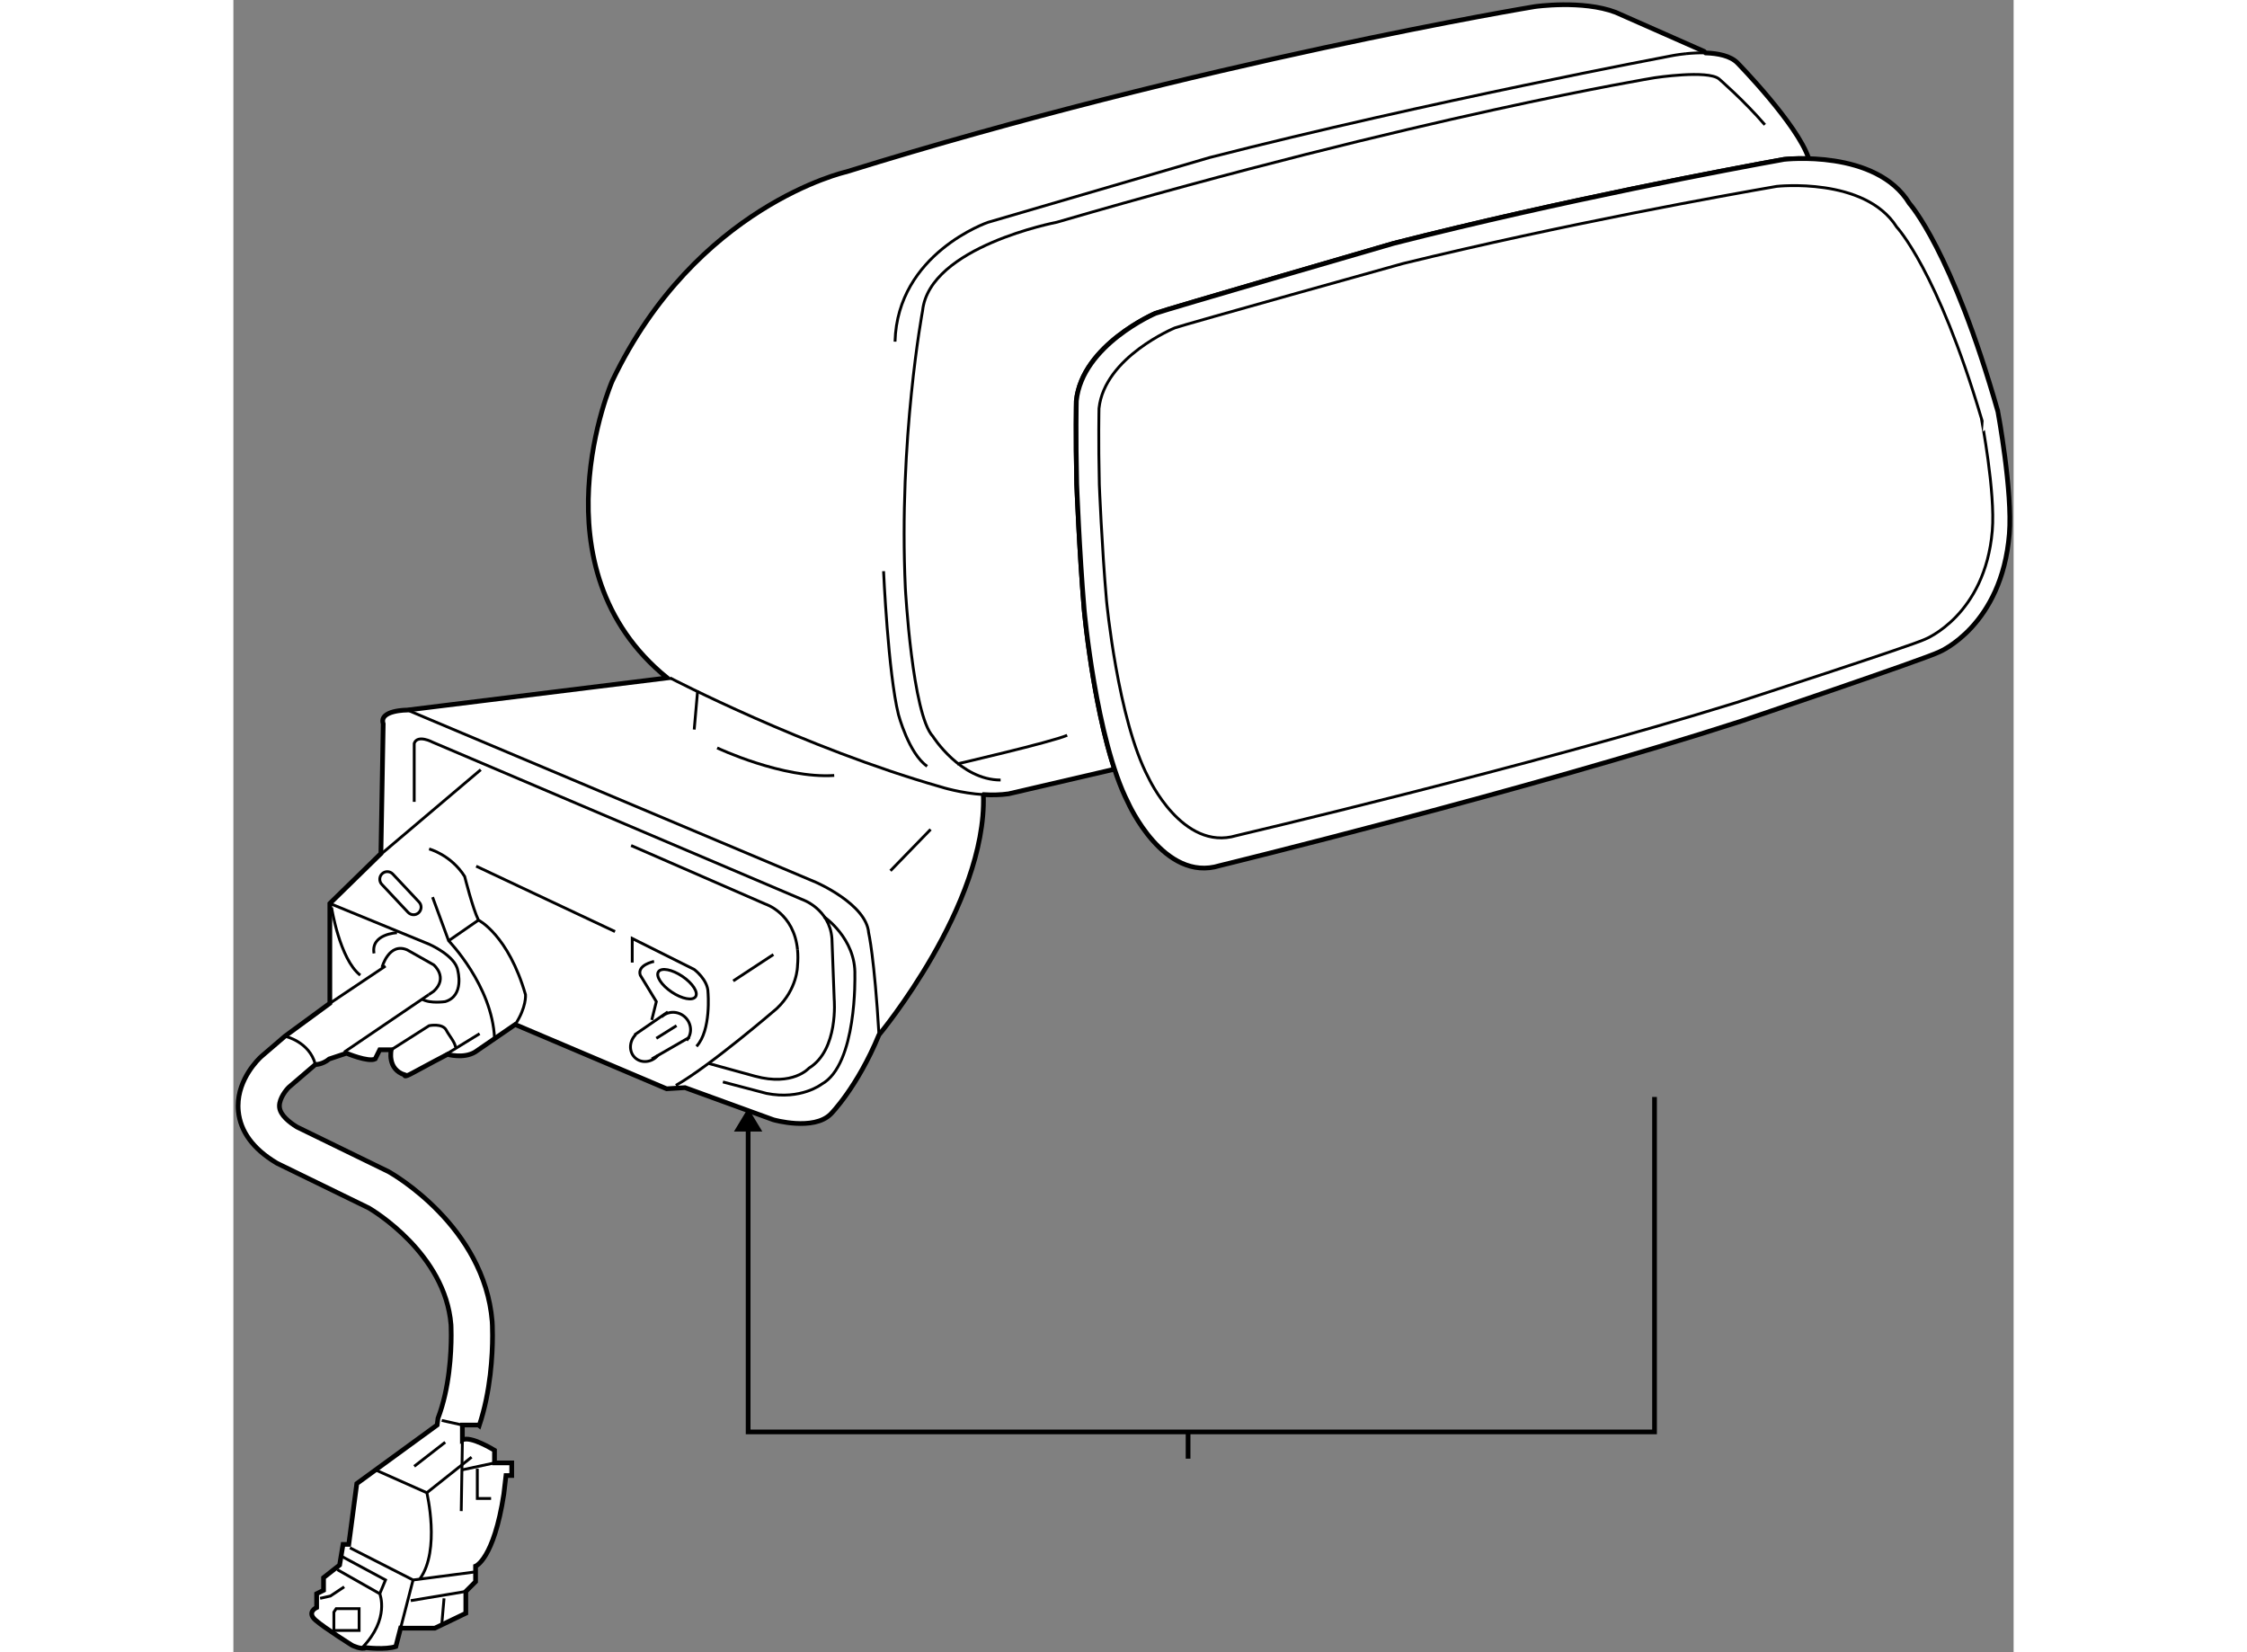 <?xml version="1.0" encoding="utf-8"?>
<!-- Generator: Adobe Illustrator 15.1.0, SVG Export Plug-In . SVG Version: 6.00 Build 0)  -->
<!DOCTYPE svg PUBLIC "-//W3C//DTD SVG 1.1//EN" "http://www.w3.org/Graphics/SVG/1.1/DTD/svg11.dtd">
<svg version="1.1" xmlns="http://www.w3.org/2000/svg" xmlns:xlink="http://www.w3.org/1999/xlink" x="0px" y="0px" width="244.8px"
	 height="180px" viewBox="24.978 2.154 188.551 174.99" enable-background="new 0 0 244.8 180" xml:space="preserve">
	
<rect x="24.978" y="2.154" width="188.551" height="174.99" fill="#808080" stroke="none"/>
	
<g><path fill="#FFFFFF" stroke="#000000" stroke-width="0.5" d="M118.302,83.618c-2.328-7.067-3.212-16.872-3.212-16.872
			c-0.524-6.221-0.793-13.344-0.793-13.344c-0.118-5.078-0.039-8.79-0.039-8.79c0.609-5.935,8.386-9.273,8.386-9.273
			c0.975-0.371,25.231-7.412,25.231-7.412c17.897-4.557,36.095-7.945,41.338-8.892c0,0,1.063-0.124,2.616-0.08v0.001
			c-1.164-3.623-7.561-10.149-7.561-10.149c-0.744-0.744-2.057-1.002-3.349-1.047l-0.177-0.167l-9.361-4.134
			c-3.522-1.337-8.566-0.606-8.566-0.606s-35.37,5.833-72.926,17.501c0,0-15.931,3.573-24.786,22.155c0,0-8.578,19.777,5.826,31.445
			l-27.531,3.403c0,0-3.038,0-2.55,1.459l-0.244,13.74l-5.409,5.287v10.574l-4.758,3.487l0,0l-2.499,2.145
			c-0.313,0.284-2.46,2.349-2.46,5.229c0,0.191,0.01,0.385,0.029,0.581c0.216,2.138,1.561,3.971,3.999,5.441l0.085,0.052
			c0,0,9.591,4.675,9.737,4.747c0.447,0.261,8.088,4.841,8.697,12.345c0,0.008,0.024,0.427,0.024,1.125
			c0,1.833-0.171,5.584-1.4,8.801l-0.09,0.714l-8.508,6.199l-0.852,6.441h-0.607l-0.363,2.189l-1.702,1.336v1.339l-0.731,0.363
			v1.456c0,0-1.093,0.486-0.121,1.338c0.973,0.852,3.889,2.675,3.889,2.675s0.971,0.486,1.459,0.243l0,0c0,0,2.066,0.245,3.16-0.121
			l0.508-1.962l0.343,0.017h3.281l3.282-1.58v-2.31l1.032-1.033v-1.641c0,0,1.935-0.732,2.993-7.632l0.229-1.969h0.608v-1.339
			h-1.824v-1.335c0,0-2.552-1.583-3.403-1.093v-1.583h1.701l0.081,0.063c1.221-3.646,1.411-7.502,1.411-9.55
			c0-0.852-0.032-1.391-0.038-1.475c-0.816-10.074-10.545-15.632-10.958-15.865l-0.054-0.028c0,0-9.433-4.599-9.664-4.711
			c-0.804-0.495-1.757-1.244-1.849-2.084c-0.006-0.048-0.007-0.096-0.007-0.146c0-0.819,0.711-1.701,0.99-1.971
			c0.063-0.055,1.495-1.28,2.816-2.414c0,0,0.743,0.018,1.474-0.59l1.822-0.607c0,0,2.309,0.969,3.038,0.607l0.486-0.974h1.216
			c0,0-0.484,2.066,1.459,2.674c0,0-0.243,0.362,0.852-0.244c1.092-0.607,3.645-1.943,3.645-1.943s1.703,0.487,2.918-0.244
			l4.254-2.917l16.043,6.806l1.945-0.121l9.359,3.404c0,0,4.254,1.216,6.078-0.608c0,0,2.794-2.796,5.104-8.386
			c0,0,11.423-13.717,11.06-25.39l0.041-0.054c0.855,0.051,1.756,0.039,2.633-0.086l11.216-2.609L118.302,83.618z"></path><path fill="none" stroke="#000000" stroke-width="0.3" d="M30.438,111.904c0,0,2.604,0.554,3.225,2.999"></path><polyline fill="none" stroke="#000000" stroke-width="0.3" points="37.325,166.088 44.009,169.493 50.572,168.642 		"></polyline><path fill="none" stroke="#000000" stroke-width="0.3" d="M35.986,168.399l4.496,2.552c0,0,1.094,2.634-1.822,5.674"></path><polyline fill="none" stroke="#000000" stroke-width="0.3" points="36.351,166.939 41.092,169.493 40.482,170.951 		"></polyline><line fill="none" stroke="#000000" stroke-width="0.3" x1="42.693" y1="174.58" x2="44.009" y2="169.493"></line><line fill="none" stroke="#000000" stroke-width="0.3" x1="43.765" y1="171.681" x2="49.6" y2="170.707"></line><line fill="none" stroke="#000000" stroke-width="0.3" x1="47.29" y1="171.438" x2="47.046" y2="174.233"></line><polyline fill="none" stroke="#000000" stroke-width="0.3" points="34.163,171.438 35.256,171.193 36.716,170.223 		"></polyline><polygon fill="none" stroke="#000000" stroke-width="0.3" points="35.622,172.896 35.622,174.839 38.295,174.839 38.295,172.531 
			35.865,172.531 		"></polygon><path fill="none" stroke="#000000" stroke-width="0.3" d="M39.997,157.823l5.47,2.432c0,0,1.458,6.076-0.73,9.115"></path><line fill="none" stroke="#000000" stroke-width="0.3" x1="50.206" y1="156.485" x2="45.467" y2="160.255"></line><line fill="none" stroke="#000000" stroke-width="0.3" x1="49.235" y1="157.823" x2="52.638" y2="157.094"></line><polyline fill="none" stroke="#000000" stroke-width="0.3" points="50.814,157.704 50.814,160.861 52.274,160.861 		"></polyline><line fill="none" stroke="#000000" stroke-width="0.3" x1="47.046" y1="152.596" x2="49.235" y2="153.083"></line><line fill="none" stroke="#000000" stroke-width="0.3" x1="47.412" y1="154.907" x2="44.13" y2="157.458"></line><line fill="none" stroke="#000000" stroke-width="0.3" x1="49.235" y1="154.666" x2="49.112" y2="162.198"></line><path fill="none" stroke="#000000" stroke-width="0.3" d="M71.235,73.954c0,0,14.219,7.414,28.684,11.546
			c0,0,2.076,0.669,4.537,0.816"></path><path fill="none" stroke="#000000" stroke-width="0.3" d="M43.399,77.356l43.271,18.24c0,0,5.347,2.307,5.59,5.345
			c0,0,0.608,2.554,1.096,10.818"></path><path fill="none" stroke="#000000" stroke-width="0.3" d="M75.365,114.798l4.862,1.338c4.011,1.094,5.712-0.853,5.712-0.853
			c3.161-1.943,2.675-7.293,2.675-7.293l-0.243-6.441c-0.243-3.157-3.16-4.133-3.16-4.133L46.075,80.759c0,0-1.581-0.85-1.944,0.122
			v6.199"></path><path fill="none" stroke="#000000" stroke-width="0.3" d="M87.521,99.239c0,0,3.402,2.31,3.281,6.201c0,0,0.244,9.48-3.524,11.545
			c0,0-2.188,1.702-5.835,0.974l-4.618-1.215"></path><line fill="none" stroke="#000000" stroke-width="0.3" x1="40.119" y1="93.041" x2="51.179" y2="83.676"></line><line fill="none" stroke="#000000" stroke-width="0.3" x1="50.693" y1="93.894" x2="65.4" y2="100.819"></line><path fill="none" stroke="#000000" stroke-width="0.3" d="M84.729,102.756c0.051,0.517,0.054,1.086-0.004,1.712
			c0,0,0,2.429-2.188,4.496c0,0-7.048,6.077-10.695,8.145"></path><path fill="none" stroke="#000000" stroke-width="0.3" d="M67.102,91.705l14.22,6.2c0,0,3.033,0.945,3.408,4.851"></path><line fill="none" stroke="#000000" stroke-width="0.3" x1="82.173" y1="103.251" x2="77.918" y2="106.047"></line><line fill="none" stroke="#000000" stroke-width="0.3" x1="98.824" y1="89.998" x2="94.571" y2="94.379"></line><line fill="none" stroke="#000000" stroke-width="0.3" x1="74.15" y1="75.291" x2="73.787" y2="79.423"></line><path fill="none" stroke="#000000" stroke-width="0.3" d="M76.217,81.367c0,0,6.928,3.28,12.397,2.917"></path><path fill="none" stroke="#000000" stroke-width="0.3" d="M67.222,104.103v-2.554l6.565,3.282c0,0,1.459,1.093,1.459,2.431
			c0,0,0.364,4.014-1.217,5.713"></path><path fill="none" stroke="#000000" stroke-width="0.3" d="M69.533,103.979c0,0-1.824,0.366-1.46,1.461l1.702,2.797l-0.484,1.942"></path><path fill="none" stroke="#000000" stroke-width="0.3" d="M73.931,107.713c-0.31,0.461-1.442,0.243-2.525-0.485
			c-1.088-0.73-1.719-1.695-1.408-2.157c0.311-0.461,1.441-0.247,2.529,0.486C73.61,106.286,74.24,107.25,73.931,107.713z"></path><line fill="none" stroke="#000000" stroke-width="0.3" x1="70.99" y1="109.33" x2="67.466" y2="111.76"></line><line fill="none" stroke="#000000" stroke-width="0.3" x1="73.3" y1="112.003" x2="69.29" y2="114.313"></line><path fill="none" stroke="#000000" stroke-width="0.3" d="M70.317,109.866c0.647-0.639,1.71-0.668,2.437-0.042
			c0.762,0.657,0.865,1.788,0.23,2.522"></path><path fill="none" stroke="#000000" stroke-width="0.3" d="M69.937,113.938c-0.635,0.736-1.696,0.865-2.372,0.284
			c-0.676-0.582-0.706-1.65-0.071-2.389c0.031-0.034,0.063-0.07,0.095-0.102"></path><line fill="none" stroke="#000000" stroke-width="0.3" x1="71.914" y1="110.785" x2="69.774" y2="112.126"></line><path fill="none" stroke="#000000" stroke-width="0.3" d="M45.709,92.069c0,0,2.308,0.608,3.768,2.918c0,0,0.85,3.402,1.458,4.616
			c0,0,3.16,1.581,4.984,7.902c0,0,0.121,1.336-1.094,3.159"></path><path fill="none" stroke="#000000" stroke-width="0.3" d="M46.075,97.174l1.701,4.619c0,0,4.62,4.74,4.862,10.333"></path><path fill="none" stroke="#000000" stroke-width="0.3" d="M35.196,97.843l10.513,4.315c0,0,2.796,1.214,3.039,2.796
			c0,0,0.729,2.673-1.336,3.283c0,0-1.58,0.24-2.431-0.247"></path><path fill="none" stroke="#000000" stroke-width="0.3" d="M35.379,98.269c0,0,0.852,5.468,3.04,7.172"></path><line fill="none" stroke="#000000" stroke-width="0.3" x1="41.092" y1="104.468" x2="35.196" y2="108.417"></line><line fill="none" stroke="#000000" stroke-width="0.3" x1="45.665" y1="107.503" x2="36.716" y2="113.582"></line><path fill="none" stroke="#000000" stroke-width="0.3" d="M40.726,104.589c0,0,0.732-2.673,2.674-1.824l2.797,1.581
			c0,0,1.579,1.335,0,2.795l-0.532,0.362"></path><path fill="none" stroke="#000000" stroke-width="0.3" d="M42.307,100.941c0,0-2.796,0.124-2.432,2.188"></path><path fill="none" stroke="#000000" stroke-width="0.3" d="M41.699,113.34l4.011-2.553c0,0,1.43-0.298,1.824,0.488
			c0.242,0.484,0.972,1.334,0.972,1.819"></path><line fill="none" stroke="#000000" stroke-width="0.3" x1="47.29" y1="113.948" x2="51.057" y2="111.637"></line><line fill="none" stroke="#000000" stroke-width="0.3" x1="47.775" y1="101.793" x2="50.936" y2="99.604"></line><path fill="none" stroke="#000000" stroke-width="0.3" d="M178.843,7.839c0.614-0.062,1.343-0.105,2.078-0.08"></path><path fill="none" stroke="#000000" stroke-width="0.3" d="M95.056,38.34c0.243-9.359,9.844-12.639,9.844-12.639l23.477-6.863
			c23.179-5.926,48.844-10.761,48.844-10.761s0.674-0.142,1.622-0.238"></path><path fill="none" stroke="#000000" stroke-width="0.3" d="M106.237,84.769c-4.254,0-7.169-4.617-7.169-4.617
			c-2.188-2.31-2.918-15.679-2.918-15.679C95.42,48.673,97.974,35.06,97.974,35.06c0.728-6.807,14.215-9.368,14.215-9.368
			c38.766-11.291,63.327-15.305,63.327-15.305s5.592-0.851,6.808,0.122c0,0,2.672,2.309,4.861,4.861"></path><path fill="none" stroke="#000000" stroke-width="0.3" d="M101.619,83.067c0,0,9.968-2.308,11.668-3.037"></path><path fill="none" stroke="#000000" stroke-width="0.3" d="M93.841,62.65c0,0,0.485,10.816,1.579,15.192
			c0,0,1.096,4.133,3.039,5.47"></path><path fill="none" stroke="#000000" stroke-width="0.3" d="M44.644,97.691c0.302,0.321,0.285,0.825-0.037,1.129l0,0
			c-0.322,0.304-0.826,0.283-1.129-0.038l-2.78-2.963c-0.301-0.323-0.285-0.827,0.038-1.13l0,0c0.32-0.303,0.825-0.284,1.127,0.037
			L44.644,97.691z"></path></g><g><line fill="none" stroke="#000000" stroke-width="0.5" x1="126.093" y1="153.812" x2="126.093" y2="156.646"></line><polygon points="77.994,122 79.498,119.508 81,122 		"></polygon><polyline fill="none" stroke="#000000" stroke-width="0.5" points="175.496,118.334 175.496,153.812 79.498,153.811 
			79.498,120.851 		"></polyline></g>



	
<g><path fill="#FFFFFF" stroke="#000000" stroke-width="0.5" d="M213.074,58.708c-0.8,9.754-7.413,12.489-7.413,12.489
			c-1.462,0.743-20.94,7.319-20.94,7.319c-22.936,7.409-55.269,15.316-55.269,15.316c-5.956,1.854-9.723-6.684-9.723-6.684
			c-3.402-6.678-4.639-20.403-4.639-20.403c-0.524-6.221-0.793-13.344-0.793-13.344c-0.118-5.078-0.039-8.79-0.039-8.79
			c0.609-5.935,8.386-9.273,8.386-9.273c0.975-0.371,25.231-7.412,25.231-7.412c17.897-4.557,36.095-7.945,41.338-8.892
			c0,0,9.761-1.132,13.287,4.679c0,0,4.494,4.947,9.358,22.011C211.859,45.725,213.438,54.256,213.074,58.708z"></path><path fill="none" stroke="#000000" stroke-width="0.3" d="M211.269,58.368c-0.766,8.967-7.099,11.481-7.099,11.481
			c-1.396,0.682-20.051,6.728-20.051,6.728c-21.958,6.81-52.912,14.079-52.912,14.079c-5.703,1.708-9.312-6.144-9.312-6.144
			c-3.257-6.137-4.441-18.755-4.441-18.755c-0.5-5.72-0.759-12.268-0.759-12.268c-0.112-4.668-0.036-8.081-0.036-8.081
			c0.583-5.458,8.03-8.526,8.03-8.526c0.931-0.34,24.158-6.814,24.158-6.814c17.134-4.188,34.558-7.305,39.578-8.175
			c0,0,9.343-1.041,12.72,4.304c0,0,4.305,4.547,8.962,20.234C210.106,46.431,211.617,54.274,211.269,58.368z"></path></g>


</svg>